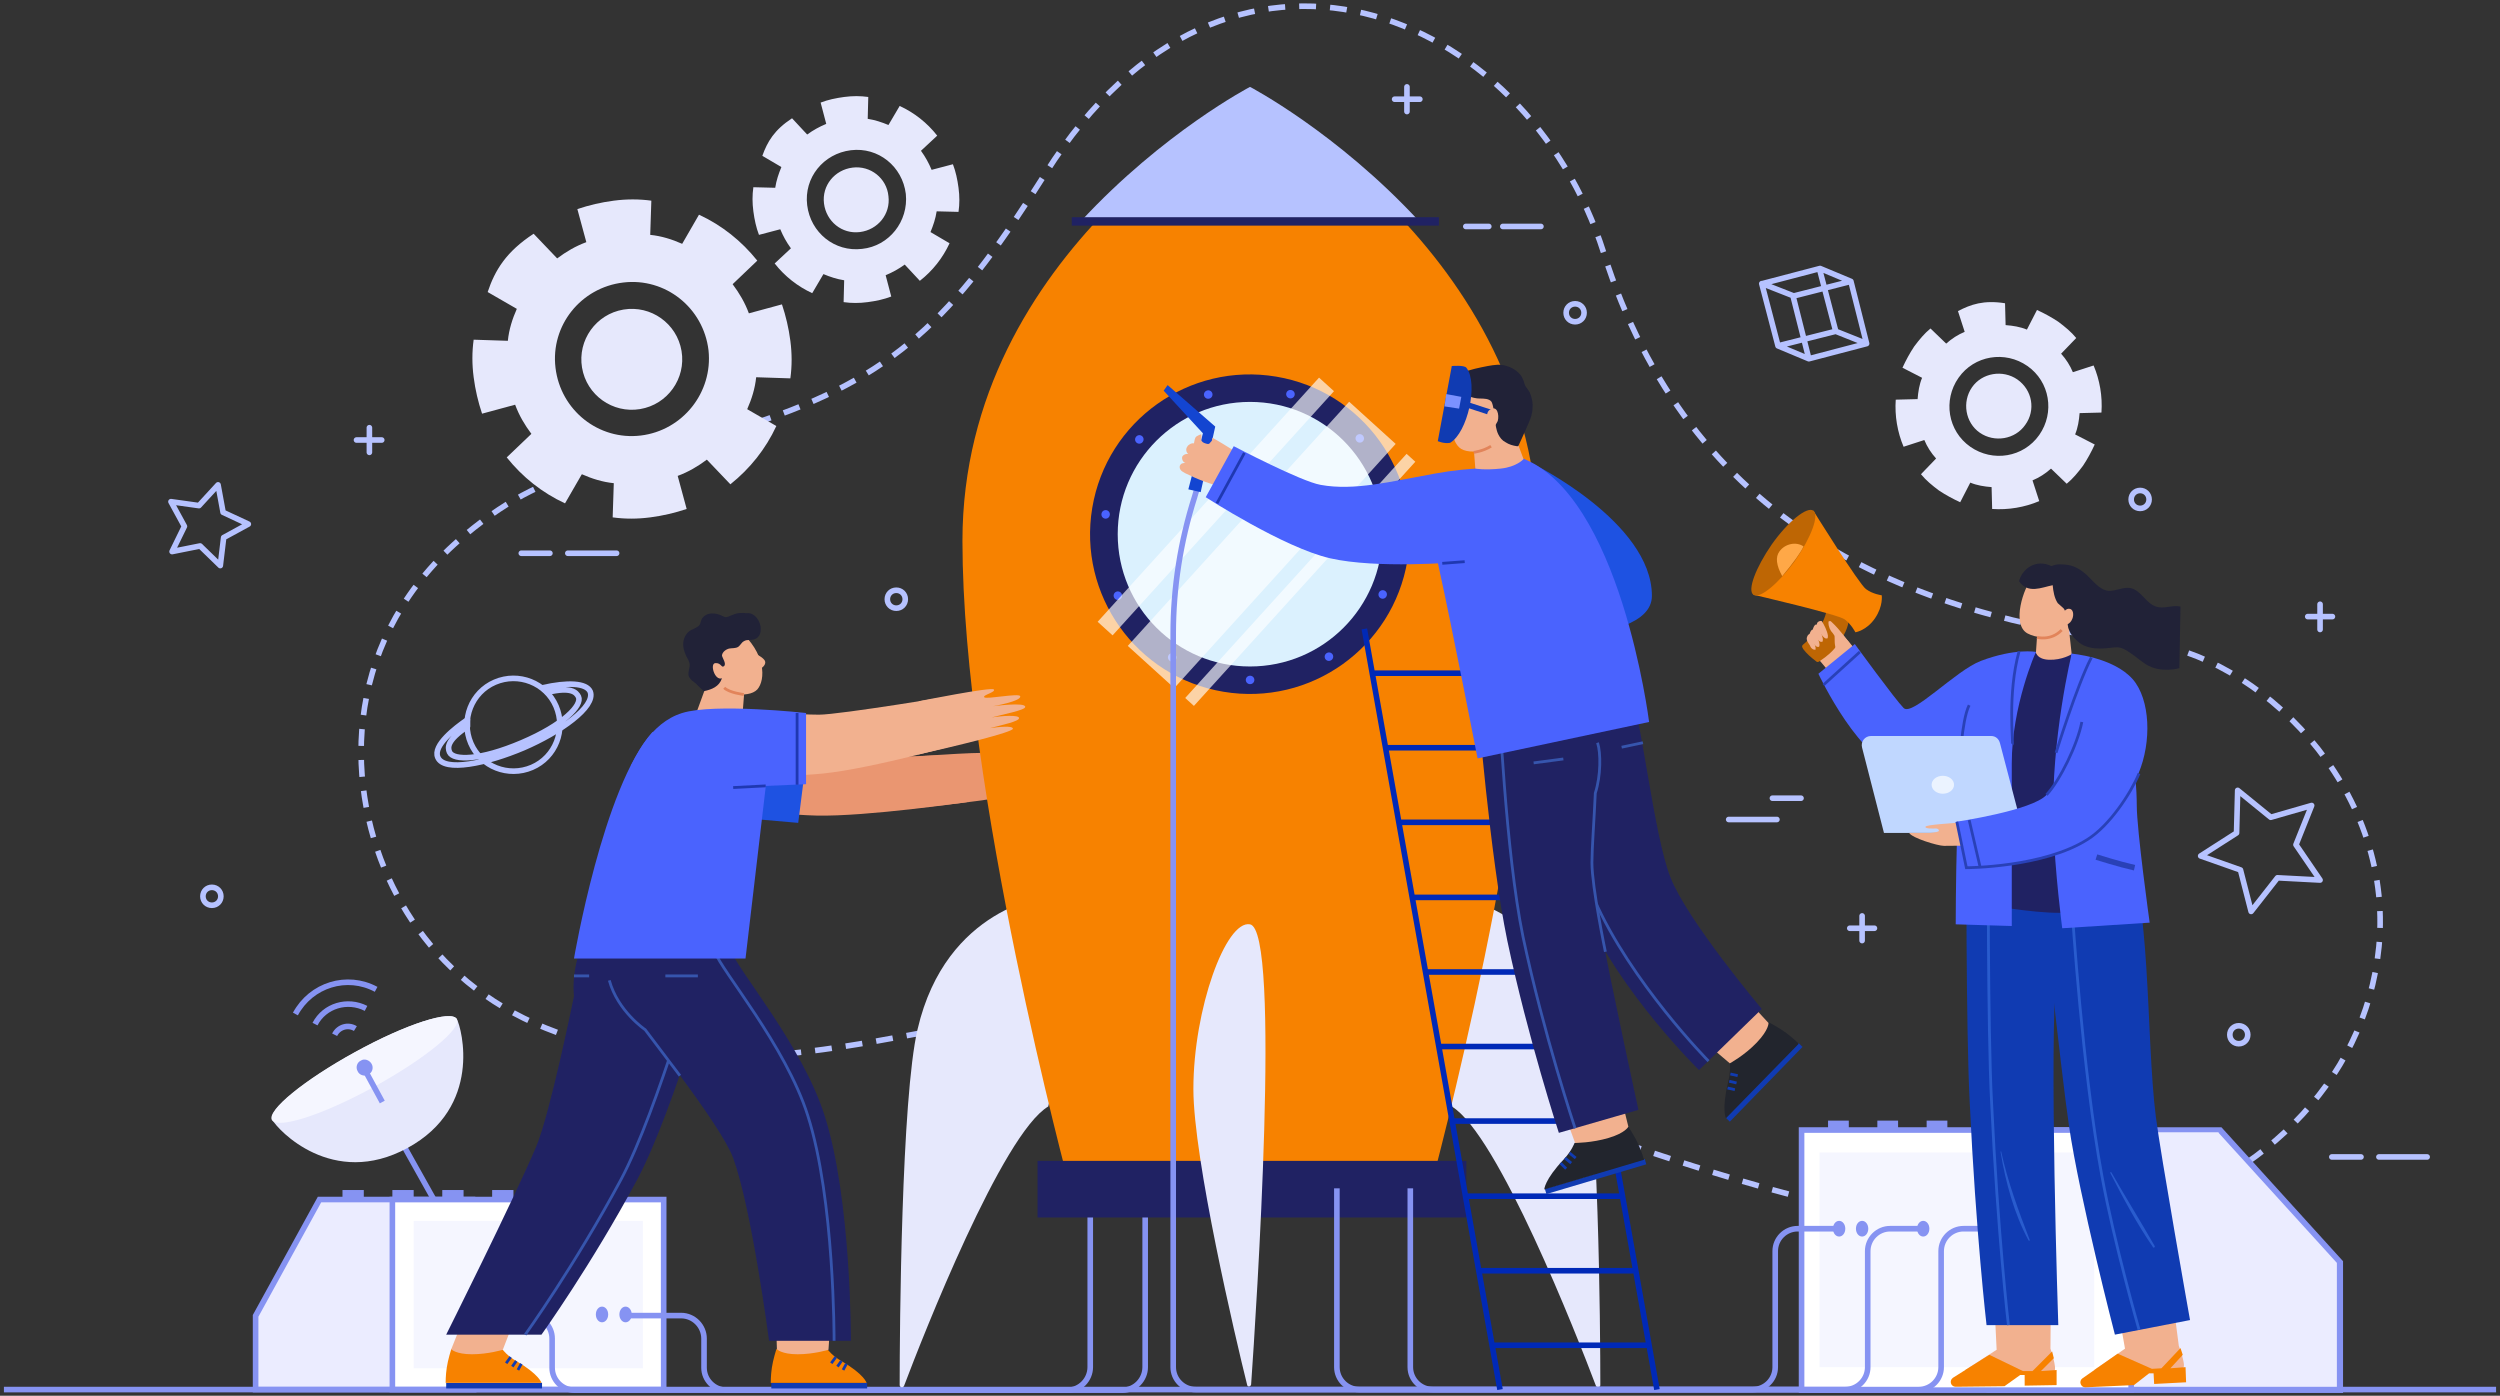 <?xml version="1.0" encoding="UTF-8"?>
<svg width="446px" height="249px" viewBox="0 0 446 249" version="1.1" xmlns="http://www.w3.org/2000/svg" xmlns:xlink="http://www.w3.org/1999/xlink">
    <rect x="0" y="0" width="446" height="249" fill="#333333" stroke="none"/>
    <!-- Generator: Sketch 61.2 (89653) - https://sketch.com -->
    <title>Integration</title>
    <desc>Created with Sketch.</desc>
    <g id="Page-1" stroke="none" stroke-width="1" fill="none" fill-rule="evenodd">
        <g id="About" transform="translate(-120, -2500)">
            <g id="Hoe-wij-werken" transform="translate(120, 1644)">
                <g id="Integration" transform="translate(0, 857)">
                    <g>
                        <path d="M382.3,113.6 C340,109 301.4,92.5 286.1,44.1 C272.3,0.5 219,-21.5 186.6,29.8 C171.3,54 161.1,65.4 136.7,73.8 C109.5,83.2 99.7,80.5 83,94.4 C61.4,112.4 61.3,138 69.3,155.6 C77.1,172.7 93.5,186.6 124,187.6 C160.5,188.7 188,172 226.7,181.6 C265.4,191.2 334.2,226.6 377,216.8 C402.3,211 422,192.4 424.4,167.9 C427.2,139.2 402.7,115.8 382.3,113.6 Z" id="Path" stroke="#B6C2FF" stroke-dasharray="3.007,2.506"></path>
                        <path d="M268.1,39.4 L274.9,39.4 M308.4,145.2 L317,145.2 M261.5,39.4 L265.6,39.4 M424.4,205.4 L433,205.4 M416,205.4 L421.2,205.4 M316.2,141.4 L321.3,141.4 M101.3,97.7 L110,97.7 M93,97.7 L98.1,97.7 M39.4,158.9 C39.4,159.8 38.7,160.5 37.8,160.5 C36.9,160.5 36.2,159.8 36.2,158.9 C36.2,158 36.9,157.3 37.8,157.3 C38.7,157.3 39.4,158 39.4,158.9 Z M161.5,105.9 C161.5,106.8 160.8,107.5 159.9,107.5 C159,107.5 158.3,106.8 158.3,105.9 C158.3,105 159,104.3 159.9,104.3 C160.8,104.3 161.5,105 161.5,105.9 Z M383.4,88.1 C383.4,89 382.7,89.7 381.8,89.7 C380.9,89.7 380.2,89 380.2,88.1 C380.2,87.2 380.9,86.5 381.8,86.5 C382.7,86.5 383.4,87.2 383.4,88.1 Z M401,183.6 C401,184.5 400.3,185.2 399.4,185.2 C398.5,185.2 397.8,184.5 397.8,183.6 C397.8,182.7 398.5,182 399.4,182 C400.3,182 401,182.7 401,183.6 Z M282.6,54.8 C282.6,55.7 281.9,56.4 281,56.4 C280.1,56.4 279.4,55.7 279.4,54.8 C279.4,53.9 280.1,53.2 281,53.2 C281.9,53.2 282.6,53.9 282.6,54.8 Z" id="Shape" stroke="#B6C2FF" stroke-linecap="round" stroke-linejoin="round"></path>
                        <g id="Group" stroke-linecap="round" stroke-linejoin="round" transform="translate(63, 75)" stroke="#B6C2FF">
                            <path d="M2.9,0.3 L2.9,4.7 M5.1,2.5 L0.6,2.5" id="Shape"></path>
                        </g>
                        <g id="Group" stroke-linecap="round" stroke-linejoin="round" transform="translate(411, 106)" stroke="#B6C2FF">
                            <path d="M2.9,0.8 L2.9,5.3 M5.1,3 L0.7,3" id="Shape"></path>
                        </g>
                        <g id="Group" stroke-linecap="round" stroke-linejoin="round" transform="translate(248, 14)" stroke="#B6C2FF">
                            <path d="M3,0.5 L3,4.9 M5.3,2.7 L0.8,2.7" id="Shape"></path>
                        </g>
                        <g id="Group" stroke-linecap="round" stroke-linejoin="round" transform="translate(330, 162)" stroke="#B6C2FF">
                            <path d="M2.2,0.4 L2.2,4.8 M4.4,2.6 L0,2.6" id="Shape"></path>
                        </g>
                        <g id="Group" stroke-linecap="round" stroke-linejoin="round" transform="translate(77, 120)" stroke="#B6C2FF">
                            <path d="M22.2,5 C24,9.2 22.1,14.1 17.9,15.9 C13.7,17.7 8.8,15.8 7,11.6 C5.2,7.4 7.1,2.5 11.3,0.7 C15.5,-1.1 20.4,0.8 22.2,5 L22.2,5 Z" id="Path"></path>
                            <path d="M16.4,12.4 C9.8,15.2 2.2,16.8 1.1,14.1 C0.2,12 4.2,8.9 6.4,7.4 L6.4,8.6 C2.8,11 2.8,12.3 3.2,13.2 C3.9,14.7 8.6,14.7 16.1,11.5 C23.6,8.3 26.9,4.8 26.2,3.3 C25.8,2.5 24.9,1.5 20.7,2.5 L19.8,1.7 C24.2,0.7 27.6,0.8 28.3,2.4 C29.3,5.1 22.9,9.6 16.4,12.4 L16.4,12.4 Z" id="Path"></path>
                        </g>
                        <g id="Group" stroke-linecap="round" stroke-linejoin="round" transform="translate(314, 46)" stroke="#B6C2FF">
                            <path d="M19,14.3 L8.7,17 L3.2,14.7 L13.5,12.1 L19,14.3 Z M16.2,3.2 L6,5.8 L0.4,3.6 L10.7,0.9 L16.2,3.2 Z M16.2,3.2 L19,14.3 M5.9,5.9 L8.7,17 M0.3,3.6 L3.2,14.7 M10.6,1 L13.5,12.1" id="Shape"></path>
                        </g>
                        <path d="M399,147.6 L399.2,140 L405.1,144.8 L412.4,142.7 L409.6,149.7 L413.9,156 L406.3,155.6 L401.6,161.6 L399.7,154.2 L392.6,151.7 L399,147.6 Z M35.5,89.2 L38.9,85.5 L39.8,90.4 L44.3,92.5 L39.9,94.9 L39.3,99.9 L35.7,96.4 L30.7,97.4 L32.9,92.9 L30.5,88.5 L35.5,89.2 Z" id="Shape" stroke="#B6C2FF" stroke-linecap="round" stroke-linejoin="round"></path>
                        <g id="Group" transform="translate(84, 34)" fill="#E6E8FC" fill-rule="nonzero">
                            <path d="M57,32.5 C57.3,30.3 57.3,28.1 57,25.8 C56.7,23.5 56.2,21.4 55.5,19.3 L49.6,20.9 C48.9,19 47.9,17.3 46.7,15.7 L51.1,11.5 C48.3,8 44.8,5.2 40.7,3.3 L37.7,8.5 C35.9,7.7 34,7.1 32,6.9 L32.2,0.8 C30,0.5 27.8,0.5 25.5,0.8 C23.2,1.1 21.1,1.6 19,2.3 L20.6,8.2 C18.7,8.9 17,9.9 15.4,11.1 L11.2,6.7 C6.3,9.9 4.3,13.2 3,17.1 L8.2,20.1 C7.4,21.9 6.8,23.8 6.6,25.8 L0.5,25.6 C0.2,27.8 0.2,30 0.5,32.3 C0.8,34.6 1.3,36.7 2,38.8 L7.9,37.2 C8.6,39.1 9.6,40.8 10.8,42.4 L6.4,46.6 C9.2,50.1 12.7,52.9 16.8,54.8 L19.8,49.6 C21.6,50.4 23.5,51 25.5,51.2 L25.3,57.3 C27.5,57.6 29.7,57.6 32,57.3 C34.3,57 36.4,56.5 38.5,55.8 L36.9,49.9 C38.8,49.2 40.5,48.2 42.1,47 L46.3,51.4 C49.8,48.6 52.6,45.1 54.5,41 L49.3,38 C50.1,36.2 50.7,34.3 50.9,32.3 L57,32.5 L57,32.5 Z M30.3,42.7 C22.8,43.6 16,38.2 15.1,30.6 C14.2,23.1 19.6,16.3 27.2,15.4 C34.7,14.5 41.5,19.9 42.4,27.5 C43.2,35 37.8,41.8 30.3,42.7 Z" id="Shape"></path>
                            <circle id="Oval" transform="translate(28.711, 29.104) rotate(-9.497) translate(-28.711, -29.104) " cx="28.711" cy="29.104" r="9"></circle>
                        </g>
                        <g id="Group" transform="translate(134, 16)" fill="#E6E8FC" fill-rule="nonzero">
                            <path d="M37,20.8 C37.2,19.4 37.2,18 37,16.5 C36.8,15 36.5,13.6 36,12.3 L32.2,13.3 C31.7,12.1 31.1,11 30.3,9.9 L33.2,7.2 C31.4,4.9 29.1,3.1 26.5,1.9 L24.5,5.3 C23.3,4.8 22.1,4.4 20.8,4.2 L20.9,0.3 C19.5,0.1 18.1,0.1 16.6,0.3 C15.1,0.5 13.7,0.8 12.4,1.3 L13.4,5.1 C12.2,5.6 11.1,6.2 10,7 L7.3,4.1 C4.1,6.2 2.9,8.3 2,10.8 L5.4,12.8 C4.9,14 4.5,15.2 4.3,16.5 L0.4,16.4 C0.2,17.8 0.2,19.2 0.4,20.7 C0.6,22.2 0.9,23.6 1.4,24.9 L5.2,23.9 C5.7,25.1 6.3,26.2 7.1,27.3 L4.2,30 C6,32.3 8.3,34.1 10.9,35.3 L12.9,31.9 C14.1,32.4 15.3,32.8 16.6,33 L16.5,36.9 C17.9,37.1 19.3,37.1 20.8,36.9 C22.3,36.7 23.7,36.4 25,35.9 L24,32.1 C25.2,31.6 26.3,31 27.4,30.2 L30.1,33.1 C32.4,31.3 34.2,29 35.4,26.4 L32,24.4 C32.5,23.2 32.9,22 33.1,20.7 L37,20.8 Z M19.8,27.4 C14.9,28 10.6,24.5 10,19.6 C9.4,14.7 12.9,10.4 17.8,9.8 C22.7,9.2 27,12.7 27.6,17.6 C28.1,22.5 24.6,26.9 19.8,27.4 L19.8,27.4 Z" id="Shape"></path>
                            <path d="M24.5,18 C24.9,21.2 22.6,24 19.4,24.4 C16.2,24.8 13.4,22.5 13,19.3 C12.6,16.1 14.9,13.3 18.1,12.9 C21.3,12.5 24.2,14.8 24.5,18 Z" id="Path"></path>
                        </g>
                        <g id="Group" transform="translate(338, 52)" fill="#E6E8FC" fill-rule="nonzero">
                            <path d="M30.7,33.3 C31.8,32.4 32.7,31.3 33.6,30.1 C34.4,28.9 35.1,27.6 35.7,26.3 L32.2,24.5 C32.7,23.3 32.9,22 33,20.7 L36.9,20.6 C37.1,17.7 36.6,14.8 35.5,12.2 L31.8,13.4 C31.3,12.2 30.6,11.1 29.7,10.1 L32.4,7.3 C31.5,6.2 30.4,5.3 29.2,4.4 C28,3.6 26.7,2.9 25.4,2.3 L23.6,5.8 C22.4,5.3 21.1,5.1 19.8,5 L19.7,1.1 C15.9,0.5 13.6,1.3 11.3,2.5 L12.5,6.2 C11.3,6.7 10.2,7.4 9.2,8.3 L6.4,5.6 C5.3,6.5 4.4,7.6 3.5,8.8 C2.7,10 2,11.3 1.4,12.6 L4.9,14.4 C4.4,15.6 4.2,16.9 4.1,18.2 L0.2,18.3 C-5.78703752e-14,21.2 0.5,24.1 1.6,26.7 L5.3,25.5 C5.8,26.7 6.5,27.8 7.4,28.8 L4.7,31.6 C5.6,32.7 6.7,33.6 7.9,34.5 C9.1,35.3 10.4,36 11.7,36.6 L13.5,33.1 C14.7,33.6 16,33.8 17.3,33.9 L17.4,37.8 C20.3,38 23.2,37.5 25.8,36.4 L24.6,32.7 C25.8,32.2 26.9,31.5 27.9,30.6 L30.7,33.3 L30.7,33.3 Z M13.5,26.7 C9.5,23.9 8.6,18.4 11.4,14.4 C14.2,10.4 19.7,9.5 23.7,12.3 C27.7,15.1 28.6,20.6 25.8,24.6 C23,28.6 17.5,29.5 13.5,26.7 Z" id="Shape"></path>
                            <path d="M23.3,22.8 C21.5,25.4 17.8,26 15.2,24.2 C12.6,22.4 12,18.7 13.8,16.1 C15.6,13.5 19.3,12.9 21.9,14.7 C24.6,16.6 25.2,20.2 23.3,22.8 Z" id="Path"></path>
                        </g>
                        <g id="Group" transform="translate(45, 174)">
                            <g transform="translate(0, 37)" fill-rule="nonzero">
                                <path d="M16.1,0.3 L19.9,0.3 L19.9,1.7 L16.1,1.7 L16.1,0.3 Z M25,0.3 L28.8,0.3 L28.8,1.7 L25,1.7 L25,0.3 Z M33.9,0.3 L37.7,0.3 L37.7,1.7 L33.9,1.7 L33.9,0.3 Z M42.8,0.3 L46.6,0.3 L46.6,1.7 L42.8,1.7 L42.8,0.3 Z M51.7,0.3 L55.5,0.3 L55.5,1.7 L51.7,1.7 L51.7,0.3 Z" id="Shape" fill="#8693F2"></path>
                                <polygon id="Path" fill="#EBECFF" points="0.6 35.9 0.6 22.8 12 2 39.3 2 39.5 35.9"></polygon>
                                <path d="M38.8,2.5 L39,35.4 L1.1,35.4 L1.1,22.9 L12.3,2.5 L38.8,2.5 M39.8,1.5 L11.7,1.5 L0.1,22.6 L0.1,36.4 L40,36.4 L39.8,1.5 Z" id="Shape" fill="#8693F2"></path>
                                <polygon id="Path" fill="#FFFFFF" points="25 2 73.4 2 73.4 35.9 25 35.9"></polygon>
                                <path d="M72.9,2.5 L72.9,35.4 L25.5,35.4 L25.5,2.5 L72.9,2.5 M73.9,1.5 L24.5,1.5 L24.5,36.4 L73.9,36.4 L73.9,1.5 Z" id="Shape" fill="#8693F2"></path>
                                <polygon id="Path" fill="#F5F6FF" points="28.8 5.8 69.7 5.8 69.7 32.1 28.8 32.1"></polygon>
                            </g>
                            <path d="M159.3,36.6 L159.3,68.9 C159.3,71.1 157.5,73 155.3,73 L57.5,73 C55.3,73 53.5,71.2 53.5,69 L53.5,63.8 C53.5,61.6 51.7,59.7 49.4,59.7 L43.7,59.7" id="Path" stroke="#8693F2"></path>
                            <path d="M149.5,36.6 L149.5,68.9 C149.5,71.1 147.7,73 145.5,73 L84.6,73 C82.4,73 80.6,71.2 80.6,69 L80.6,63.8 C80.6,61.6 78.8,59.7 76.5,59.7 L66.7,59.7" id="Path" stroke="#8693F2"></path>
                            <path d="M65.5,59.5 C65.5,60.3 66,60.9 66.6,60.9 C67.2,60.9 67.7,60.3 67.7,59.5 C67.7,58.7 67.2,58.1 66.6,58.1 C66,58.1 65.5,58.7 65.5,59.5 Z M42.3,59.5 C42.3,60.3 42.8,60.9 43.4,60.9 C44,60.9 44.5,60.3 44.5,59.5 C44.5,58.7 44,58.1 43.4,58.1 C42.8,58.1 42.3,58.7 42.3,59.5 Z M37.2,59.5 C37.2,60.3 37.7,60.9 38.3,60.9 C38.9,60.9 39.4,60.3 39.4,59.5 C39.4,58.7 38.9,58.1 38.3,58.1 C37.8,58.1 37.2,58.7 37.2,59.5 Z M61.3,59.5 C61.3,60.3 61.8,60.9 62.4,60.9 C63,60.9 63.5,60.3 63.5,59.5 C63.5,58.7 63,58.1 62.4,58.1 C61.8,58.1 61.3,58.7 61.3,59.5 Z" id="Shape" fill="#8693F2" fill-rule="nonzero"></path>
                            <line x1="26.8" y1="29" x2="32.4" y2="39" id="Path" stroke="#8693F2"></line>
                            <path d="M36.5,6.8 C37.4,8.5 41.1,22.5 27.7,29.8 C14.3,37.1 4.5,26.5 3.6,24.8 C2.7,23.1 9.3,17.7 18.4,12.7 C27.4,7.7 35.5,5.1 36.5,6.8 Z" id="Path" fill="#E6E8FC" fill-rule="nonzero"></path>
                            <path d="M36.5,6.8 C37.4,8.5 30.8,13.9 21.7,18.9 C12.6,23.9 4.5,26.5 3.5,24.8 C2.6,23.1 9.2,17.7 18.3,12.7 C27.4,7.7 35.5,5.1 36.5,6.8 Z" id="Path" fill="#F5F6FF" fill-rule="nonzero"></path>
                            <line x1="23.2" y1="21.6" x2="19.4" y2="14.6" id="Path" stroke="#8693F2"></line>
                            <path d="M21.3,14.8 C21.7,15.5 21.4,16.4 20.7,16.7 C20,17.1 19.1,16.8 18.8,16.1 C18.4,15.4 18.7,14.5 19.4,14.2 C20,13.8 20.9,14.1 21.3,14.8 L21.3,14.8 Z" id="Path" fill="#8693F2" fill-rule="nonzero"></path>
                            <g transform="translate(7, 0)" id="Shape" stroke="#8693F2">
                                <path d="M7.7,9.6 C8.4,8.2 10.1,7.7 11.4,8.5 M4.2,7.7 C5.9,4.4 10,3.2 13.3,4.9 M0.7,5.9 C3.5,0.7 9.9,-1.3 15.1,1.5"></path>
                            </g>
                        </g>
                        <polygon id="Path" fill="#8693F2" fill-rule="nonzero" points="0.7 246.4 445.3 246.4 445.3 247.4 0.7 247.4"></polygon>
                        <g id="Group" transform="translate(111, 130)" fill-rule="nonzero">
                            <path d="M21.4,1.5 C22,1.6 31.6,3.5 35.3,4 C38.9,4.5 60.9,3.6 60.9,3.6 L61.5,12.1 C61.5,12.1 43.6,14.7 34.7,14.5 C26.5,14.3 12.2,12.2 12.2,12.2" id="Path" fill="#EA9671"></path>
                            <path d="M0.9,8.5 C1.8,7.3 5.1,1.5 11.1,0.4 C17.1,-0.7 33,3.2 33,3.2 L31.4,15.8 L17.6,14.6" id="Path" fill="#1E52E2"></path>
                            <path d="M53.2,3.9 C53.2,3.9 66.4,2.9 66.7,3.5 C67,4.1 64.5,4.2 64.8,4.6 C65.2,5 71,4.6 71.2,5.2 C71.4,6.1 66.1,6.4 66.1,6.4 C66.1,6.4 71.9,6.4 71.9,7.2 C71.9,7.8 67.4,8 65.7,8.3 C67.6,8.2 70.6,8.4 70.6,9 C70.6,9.6 67.5,9.8 65.2,10.1 C66.7,10.1 69.3,10.1 69.3,10.7 C69.3,11.3 58.8,12.5 51.9,13.2" id="Path" fill="#EA9671"></path>
                        </g>
                        <g id="Group" transform="translate(160, 14)">
                            <g transform="translate(0, 144)" fill="#E6E8FC" fill-rule="nonzero" id="Shape">
                                <path d="M3.7,24.6 C0.8,36.9 0.5,78.1 0.5,88.1 C0.5,88.5 1.1,88.7 1.3,88.2 C4.7,79.2 18.8,43.3 27,38.4 C31.2,21.6 26.8,7 27,0.8 C27,0.9 8.8,2.7 3.7,24.6 Z M122.3,24.6 C125.2,36.9 125.5,78.1 125.5,88.1 C125.5,88.5 124.9,88.7 124.7,88.2 C121.3,79.2 107.2,43.3 99,38.4 C94.8,21.6 99.2,7 99,0.8 C99,0.9 117.2,2.7 122.3,24.6 Z"></path>
                            </g>
                            <path d="M63,2.7 C63,2.7 11.7,29.5 11.7,81.5 C11.7,125.9 30.8,196.6 30.8,196.6 L95.3,196.6 C95.3,196.6 114.4,126 114.4,81.5 C114.3,29.5 63,2.7 63,2.7 L63,2.7 Z" id="Path" fill="#F78200" fill-rule="nonzero"></path>
                            <g transform="translate(30, 47)">
                                <circle id="Oval" fill="#202263" fill-rule="nonzero" transform="translate(32.97, 33.3) rotate(-80.497) translate(-32.97, -33.3) " cx="32.97" cy="33.3" r="28.501"></circle>
                                <path d="M33,59.3 C47.36,59.3 59,47.66 59,33.3 C59,18.94 47.36,7.3 33,7.3 C18.64,7.3 7,18.94 7,33.3 C7,47.66 18.64,59.3 33,59.3 Z" id="Path" stroke="#4A63FE" stroke-width="1.5" stroke-linecap="round" stroke-dasharray="0.03,14.841"></path>
                                <circle id="Oval" fill="#DBF1FE" fill-rule="nonzero" cx="33" cy="33.3" r="23.6"></circle>
                                <g opacity="0.65" transform="translate(5, 5)" fill="#FFFFFF" fill-rule="nonzero" id="Shape">
                                    <path d="M45.69,4.67 L53.988,12.194 L14.492,55.753 L6.195,48.23 L45.69,4.67 Z M55.935,13.963 L57.491,15.373 L17.995,58.933 L16.439,57.522 L55.935,13.963 Z M40.315,0.369 L42.982,2.787 L3.486,46.347 L0.819,43.928 L40.315,0.369 Z"></path>
                                </g>
                            </g>
                            <path d="M32.8,24.5 L93.2,24.5 C78.5,8.6 63,0.5 63,0.5 C63,0.5 47.5,8.6 32.8,24.5 L32.8,24.5 Z" id="Path" fill="#B6C2FF" fill-rule="nonzero"></path>
                            <polygon id="Path" fill="#202263" fill-rule="nonzero" points="25.1 192.1 101.6 192.1 101.6 202.2 25.1 202.2"></polygon>
                            <line x1="31.2" y1="24.5" x2="96.7" y2="24.5" id="Path" stroke="#202263" stroke-width="1.5"></line>
                            <path d="M63,149.9 C58.7,149.1 52.9,165 52.9,179.3 C52.9,191.7 60.4,223.7 62.5,232.1 C62.6,232.5 63.1,232.4 63.2,232 C64.1,219.2 68.6,150.9 63,149.9 L63,149.9 Z" id="Path" fill="#E6E8FC" fill-rule="nonzero"></path>
                        </g>
                        <g id="Group" transform="translate(79, 108)">
                            <polygon id="Path" fill="#103BB2" fill-rule="nonzero" points="0.6 137.7 17.7 137.7 17.7 138.7 0.6 138.7"></polygon>
                            <path d="M3,131.4 L1.5,131.7 C1.5,131.7 0.9,133.6 0.7,135 C0.5,136.3 0.5,137.7 0.5,137.7 L17.6,137.7 C17.6,137.7 17.2,136.2 13.1,133.8 C11.5,132.9 10.7,131.8 10.7,131.8 L3,131.4 L3,131.4 Z" id="Path" fill="#F78200" fill-rule="nonzero"></path>
                            <path d="M12.1,133.1 L11.3,134.2 M13.1,133.8 L12.4,134.8 M14,134.3 L13.4,135.4" id="Shape" stroke="#103BB2" stroke-width="0.5"></path>
                            <path d="M4.1,125.2 L1.5,131.7 C1.5,131.7 2.3,132.6 5.2,132.6 C8.1,132.6 10.7,131.8 10.7,131.8 L14.1,123" id="Path" fill="#F2B18F" fill-rule="nonzero"></path>
                            <path d="M49.7,59.8 C49.3,60.2 41.3,89 34.7,101.4 C26.5,116.7 17.6,129.1 17.6,129.1 L0.6,129.1 C0.6,129.1 12.5,105.3 16.6,95.7 C19.1,89.9 23.4,68.7 23.4,68.7 C23.4,68.7 22.3,60.9 28.2,54.1" id="Path" fill="#202263" fill-rule="nonzero"></path>
                            <path d="M46.8,59.8 C46.4,60.2 38.4,89 31.8,101.4 C23.6,116.7 14.7,129.1 14.7,129.1" id="Path" stroke="#3655AD" stroke-width="0.5"></path>
                            <polygon id="Path" fill="#103BB2" fill-rule="nonzero" points="58.6 137.7 75.7 137.7 75.7 138.7 58.6 138.7"></polygon>
                            <path d="M61,131.4 L59.5,131.7 C59.5,131.7 58.9,133.6 58.7,135 C58.5,136.3 58.5,137.7 58.5,137.7 L75.6,137.7 C75.6,137.7 75.2,136.2 71.1,133.8 C69.5,132.9 68.7,131.8 68.7,131.8 L61,131.4 Z" id="Path" fill="#F78200" fill-rule="nonzero"></path>
                            <path d="M70.1,133.1 L69.3,134.2 M71.1,133.8 L70.4,134.8 M72,134.3 L71.4,135.4" id="Shape" stroke="#103BB2" stroke-width="0.5"></path>
                            <path d="M59.4,125.2 L59.6,131.7 C59.6,131.7 60.4,132.6 63.3,132.6 C66.2,132.6 68.8,131.8 68.8,131.8 L69.4,123" id="Path" fill="#F2B18F" fill-rule="nonzero"></path>
                            <path d="M28.2,56.4 C28.2,56.4 27.5,64.2 31.6,69.1 C35.7,74.1 49.7,91.8 51.8,97.6 C55.1,106.6 58.2,130.2 58.2,130.2 L72.8,130.2 C72.8,130.2 72.9,104.9 68.1,90 C64.2,77.6 52.5,63.9 51.6,60.9 C50.7,57.8 49.4,53.3 49.4,53.3" id="Path" fill="#202263" fill-rule="nonzero"></path>
                            <path d="M69.8,130.2 C69.8,130.2 69.9,104.9 65.1,90 C61.2,77.6 49.5,63.9 48.6,60.9 M42.3,82.9 L36.1,74.7 C36.1,74.7 31.2,71.4 29.7,65.9 M39.7,65.1 L45.5,65.1 M23.4,65.1 L26.1,65.1" id="Shape" stroke="#3655AD" stroke-width="0.5"></path>
                            <g transform="translate(42, 0)" id="Path">
                                <path d="M11.8,14.2 L11.3,20.5 C11.3,20.5 9.6,20.7 6.9,20.6 C4.2,20.5 3,18.8 3,18.8 L5.7,11.4" fill="#F2B18F" fill-rule="nonzero"></path>
                                <path d="M10.7,3.3 C15.7,7.5 15.6,12.3 14.1,14 C12.5,15.7 7.6,14.9 4.3,12.5 C1,10.1 3.4,6.1 5.1,4.2 C6.8,2.2 10.7,3.3 10.7,3.3 Z" fill="#F2B18F" fill-rule="nonzero"></path>
                                <path d="M11.7,14.9 C11.7,14.9 9.1,14.6 8.2,13.7" stroke="#E2845A" stroke-width="0.5" stroke-linejoin="round"></path>
                                <path d="M13.9,1.1 C14.5,1.8 14.8,2.7 14.7,3.5 C14.7,4.1 14.3,4.8 13.7,5 C13.1,5.3 12.3,5 11.7,5.4 C11.3,5.6 11.1,6.1 10.7,6.4 C10.2,6.7 9.6,6.6 9.1,6.7 C8.6,6.8 7.8,7.3 7.8,8 C7.9,8.4 8.6,9.4 8.2,9.8 C7.7,10.3 7.7,9.2 6.6,9.3 C5.6,9.4 6.5,12.5 7.8,12 C7.3,13.5 6,14 4.6,14.3 C4.5,14.3 3.8,13.6 3.7,13.5 C3.4,13.2 3,12.8 2.7,12.6 C2.4,12.4 2.1,12.1 1.9,11.7 C1.6,10.9 2.2,10.1 2,9.3 C1.9,8.9 1.7,8.5 1.5,8.2 C1.1,7.4 0.8,6.5 0.9,5.6 C1,4.7 1.5,3.8 2.3,3.4 C2.7,3.2 3.2,3 3.6,2.7 C4,2.4 4,1.8 4.2,1.4 C5.1,0.1 6.7,0.3 7.9,0.9 C8.1,1 8.3,1.1 8.5,1.1 C8.9,1.1 9.3,0.8 9.7,0.7 C10.5,0.3 11.4,0.3 12.2,0.4 C13,0.3 13.5,0.7 13.9,1.1 L13.9,1.1 Z" fill="#212237" fill-rule="nonzero"></path>
                                <path d="M13.7,7.6 C13.7,7.6 15.3,8.3 15.5,9 C15.7,9.7 14.7,10.3 14.7,10.3" fill="#F2B18F" fill-rule="nonzero"></path>
                            </g>
                            <path d="M53,17.8 C53.6,17.8 63.4,18.5 67.1,18.5 C70.8,18.5 92.4,14.9 92.4,14.9 L94.1,23.2 C94.1,23.2 76.7,28.1 67.8,29 C59.6,29.8 45.2,29.6 45.2,29.6" id="Path" fill="#F2B18F" fill-rule="nonzero"></path>
                            <path d="M33.6,27.5 C34.4,26.2 36.9,20 42.7,18.2 C48.5,16.4 64.8,18.2 64.8,18.2 L64.8,30.9 L50.9,31.5" id="Path" fill="#4A63FE" fill-rule="nonzero"></path>
                            <path d="M58,28 L54,62 L23.4,62 C23.4,62 28.6,31.4 37.4,21.6" id="Path" fill="#4A63FE" fill-rule="nonzero"></path>
                            <path d="M84.9,16.1 C84.9,16.1 97.9,13.5 98.3,14 C98.7,14.5 96.2,15 96.6,15.4 C97,15.8 102.8,14.6 103,15.2 C103.3,16.1 98.1,17 98.1,17 C98.1,17 103.9,16.2 103.9,17.1 C104,17.7 99.6,18.5 97.9,19 C99.7,18.7 102.8,18.5 102.8,19.1 C102.8,19.7 99.9,20.3 97.6,20.9 C99,20.7 101.7,20.4 101.7,21 C101.8,21.6 91.6,24.1 84.8,25.6" id="Path" fill="#F2B18F" fill-rule="nonzero"></path>
                            <path d="M57.6,31.2 L51.8,31.5 M63.2,18.2 L63.2,31" id="Shape" stroke="#1F38B2" stroke-width="0.5"></path>
                        </g>
                        <g id="Group" transform="translate(207, 64)">
                            <g transform="translate(113, 134)" fill-rule="nonzero">
                                <g transform="translate(6, 0)" fill="#8693F2" id="Shape">
                                    <path d="M39.002,2.319 L35.302,2.319 L35.302,0.919 L39.002,0.919 L39.002,2.319 Z M30.207,2.319 L26.507,2.319 L26.507,0.919 L30.207,0.919 L30.207,2.319 Z M21.412,2.319 L17.712,2.319 L17.712,0.919 L21.412,0.919 L21.412,2.319 Z M12.618,2.319 L8.918,2.319 L8.918,0.919 L12.618,0.919 L12.618,2.319 Z M3.824,2.319 L0.124,2.319 L0.124,0.919 L3.824,0.919 L3.824,2.319 Z"></path>
                                </g>
                                <polygon id="Path" fill="#EBECFF" points="35.1 2.6 76.1 2.6 97.5 26.1 97.5 48.9 34.9 48.9"></polygon>
                                <path d="M75.8,3.1 L96.9,26.3 L96.9,48.4 L35.3,48.4 L35.5,3 L75.8,3 M76.3,2.1 L34.6,2.1 L34.4,49.5 L98,49.5 L98,26 L76.3,2.1 L76.3,2.1 Z" id="Shape" fill="#8693F2"></path>
                                <polygon id="Path" fill="#FFFFFF" points="1.3 2.6 60.1 2.6 60.1 49 1.3 49"></polygon>
                                <path d="M59.7,3.1 L59.7,48.5 L1.9,48.5 L1.9,3.1 L59.7,3.1 M60.7,2.1 L0.9,2.1 L0.9,49.5 L60.7,49.5 L60.7,2.1 Z" id="Shape" fill="#8693F2"></path>
                                <polygon id="Path" fill="#F5F6FF" points="4.6 6.6 53.6 6.6 53.6 44.9 4.6 44.9"></polygon>
                            </g>
                            <path d="M6.6,22 L6.1,23.7 C3.6,31.6 2.3,39.8 2.3,48.1 L2.3,178.9 C2.3,181.1 4.1,182.9 6.3,182.9 L105.7,182.9 C107.9,182.9 109.7,181.1 109.7,178.9 L109.7,158.2 C109.7,156 111.5,154.2 113.7,154.2 L121.3,154.2" id="Path" stroke="#8693F2"></path>
                            <path d="M31.5,147 L31.5,178.9 C31.5,181.1 33.3,182.9 35.5,182.9 L122.2,182.9 C124.4,182.9 126.2,181.1 126.2,178.9 L126.2,158.2 C126.2,156 128,154.2 130.2,154.2 L135.9,154.2" id="Path" stroke="#8693F2"></path>
                            <path d="M44.6,147 L44.6,178.9 C44.6,181.1 46.4,182.9 48.6,182.9 L135.3,182.9 C137.5,182.9 139.3,181.1 139.3,178.9 L139.3,158.2 C139.3,156 141.1,154.2 143.3,154.2 L149,154.2" id="Path" stroke="#8693F2"></path>
                            <g transform="translate(36, 47)" id="Shape" stroke="#0029B7">
                                <path d="M0.4,0.2 L24.6,135.9 M28.4,0.2 L52.6,135.9 M1.8,8.1 L29.8,8.1 M4.2,21.4 L32.2,21.4 M6.6,34.7 L34.6,34.7 M8.9,48.1 L37,48.1 M11.3,61.4 L39.3,61.4 M13.7,74.7 L41.7,74.7 M16.1,88 L44.1,88 M18.5,101.4 L46.5,101.4 M20.8,114.7 L48.9,114.7 M23.2,128 L51.2,128"></path>
                            </g>
                            <polygon id="Path" fill="#103BB2" fill-rule="nonzero" points="114.568 121.771 101.598 135.103 100.882 134.406 113.852 121.074"></polygon>
                            <path d="M107.2,118.3 L108.6,117.4 C108.6,117.4 110.5,118.4 111.7,119.3 C112.9,120.2 113.9,121.2 113.9,121.2 L100.9,134.5 C100.9,134.5 100.1,133 101.3,128 C101.8,126 101.6,124.6 101.6,124.6 L107.2,118.3 Z" id="Path" fill="#22252D" fill-rule="nonzero"></path>
                            <path d="M103.7,112.3 L108.5,117.5 C108.5,117.5 108.6,118.7 106.4,121 C104.2,123.3 101.6,124.7 101.6,124.7 L94.3,118.5" id="Path" fill="#F2B18F" fill-rule="nonzero"></path>
                            <path d="M101.2,129.1 L102.5,129.4 M101.5,127.9 L102.8,128.2 M101.7,126.6 L103,126.9" id="Shape" stroke="#103BB2" stroke-width="0.5"></path>
                            <path d="M68,60.3 C68,60.3 72.3,89.8 75.5,97.3 C82,112.1 96.1,125.9 96.1,125.9 L107.3,115 C107.3,115 94,99.2 91,91.5 C88,83.8 85.9,63.3 83.3,55.3" id="Path" fill="#202263" fill-rule="nonzero"></path>
                            <path d="M69.4,58.9 C69.4,58.9 74.1,88 77.4,95.4 C83.9,110.2 97.8,124.3 97.8,124.3" id="Path" stroke="#3655AD" stroke-width="0.5"></path>
                            <polygon id="Path" fill="#103BB2" fill-rule="nonzero" points="86.703 142.712 68.877 148.019 68.591 147.06 86.417 141.754"></polygon>
                            <path d="M81.9,136.1 L83.5,136 C83.5,136 84.7,137.8 85.3,139.2 C85.9,140.5 86.3,141.9 86.3,141.9 L68.5,147.2 C68.5,147.2 68.5,145.5 72,141.8 C73.4,140.3 73.9,138.9 73.9,138.9 L81.9,136.1 L81.9,136.1 Z" id="Path" fill="#22252D" fill-rule="nonzero"></path>
                            <path d="M81.8,129.1 L83.5,136 C83.5,136 83,137.1 80,138 C77,138.9 74,138.9 74,138.9 L70.7,129.9" id="Path" fill="#F2B18F" fill-rule="nonzero"></path>
                            <path d="M71.4,142.5 L72.4,143.5 M72.2,141.6 L73.3,142.5 M73,140.7 L74.1,141.6" id="Shape" stroke="#103BB2" stroke-width="0.5"></path>
                            <path d="M56.6,60.3 C56.6,60.3 58.8,87.8 61.9,102.8 C65.6,120.3 71.1,137.1 71.1,137.1 L85.3,133 C85.3,133 80.1,109.2 78.8,101.7 C76.1,86 75,55.5 75,55.5" id="Path" fill="#202263" fill-rule="nonzero"></path>
                            <path d="M79.4,104.8 C79.4,104.8 77,93.3 77,88.9 C77,86.3 77.4,81.2 77.6,76.5 C78.6,73.4 78.6,69.3 78,67.5 M60.4,59.6 C60.4,59.6 61.6,87.1 64.7,102.1 C68.4,119.6 74,136.3 74,136.3 M66.6,71.1 L71.9,70.4 M82.3,68.3 L86.1,67.5" id="Shape" stroke="#3655AD" stroke-width="0.5"></path>
                            <g transform="translate(0, 3)">
                                <path d="M66.2,14.6 C66.2,14.6 87.7,25.1 87.7,38.3 C87.7,48.1 56.6,45.6 56.6,45.6 L55.4,35.6 C55.4,35.6 71.7,35.4 72.5,32.5 C73.3,29.6 60.1,22 60.1,22" id="Path" fill="#1E52E2" fill-rule="nonzero"></path>
                                <path d="M56.1,15.6 C56.1,15.6 47.4,23 49.7,33.3 C52,43.7 56.6,67.3 56.6,67.3 L87.2,60.8 C87.2,60.8 82.1,20 64.2,13.6" id="Path" fill="#4A63FE" fill-rule="nonzero"></path>
                                <polygon id="Path" fill="#1345D1" fill-rule="nonzero" points="7.2 19.8 9.8 8.1 1.3 0.7 0.6 1.7 7.6 9.3 5 19.3"></polygon>
                                <path d="M12.6,19 C12.2,19.1 11.7,19 11.3,18.9 C8.9,18.4 6.6,17.5 4.4,16.4 C4.1,16.2 3.8,16.1 3.6,15.8 C3.4,15.5 3.4,15.1 3.6,14.9 C3.8,14.6 4.2,14.6 4.5,14.6 C4.1,14.5 3.8,14 3.9,13.5 C4.1,13.1 4.6,12.9 5,13 C4.6,12.7 4.5,12.1 4.8,11.7 C5,11.3 5.6,11 6,11.1 C6.1,10.7 6.1,10.2 6.4,9.9 C6.5,9.8 7.3,9.4 7.3,9.5 C7.3,9.7 7.4,10 7.3,10.2 L7.3,10.5 C7.3,10.6 7.4,10.6 7.4,10.7 C7.6,11 8,11.1 8.4,11.2 L8.6,11.2 C8.7,11.2 8.7,11.1 8.8,11.1 C8.9,10.9 9.1,10.8 9.2,10.6 C9.2,10.5 9.3,10.1 9.3,10.1 C10.6,10.8 12,11.7 13.3,12.5" id="Path" fill="#F2B18F" fill-rule="nonzero"></path>
                                <path d="M60.2,15.6 C60.2,15.6 56,15.2 48.9,16.5 C41.1,17.9 34.6,19.6 28.6,18.5 C25.1,17.9 13.1,11.6 13.1,11.6 L8.1,20.7 C8.1,20.7 22,29.7 30.3,31.6 C38.6,33.5 52.9,32.3 52.9,32.3" id="Path" fill="#4A63FE" fill-rule="nonzero"></path>
                                <path d="M54.3,32.2 L50.3,32.5 M15,12.8 L10.1,21.8" id="Shape" stroke="#1F38B2" stroke-width="0.5"></path>
                            </g>
                            <g transform="translate(49, 0)" id="Path">
                                <path d="M6.9,14.8 L7.2,18.6 C7.2,18.6 8.8,18.9 11.7,18.6 C14.6,18.3 15.8,16.9 15.8,16.9 L13.7,11.3" fill="#F2B18F" fill-rule="nonzero"></path>
                                <path d="M7.1,2.9 C2.1,7.9 2.5,13.1 4.3,14.8 C6.1,16.5 11.4,15.2 14.8,12.3 C18.2,9.4 15.2,5.3 13.2,3.4 C11.3,1.4 7.1,2.9 7.1,2.9 L7.1,2.9 Z" fill="#F2B18F" fill-rule="nonzero"></path>
                                <path d="M6.9,15.7 C6.9,15.7 8.6,15.5 10,14.6" stroke="#E2845A" stroke-width="0.5" stroke-linejoin="round"></path>
                                <path d="M4.1,1.6 C4,1.7 3.9,1.8 3.9,1.9 C3.7,2.3 3.7,2.7 3.8,3.2 C3.9,3.5 3.9,3.9 4.1,4.2 C4.8,5.4 6.7,6.1 8,6.1 C8.7,6.1 9.7,6.1 10.1,6.7 C10.3,7.1 10.4,7.7 10.5,8.2 C10.6,8.7 10.7,9.2 10.7,9.8 C10.8,10.7 10.9,11.7 11.3,12.5 C11.6,13.1 12,13.6 12.6,13.9 C13.2,14.3 13.9,14.5 14.6,14.6 L14.8,14.6 C14.9,14.6 14.9,14.5 14.9,14.5 C15.1,14.1 15.3,13.6 15.5,13.2 L16.7,10.5 C17.1,9.6 17.4,8.7 17.4,7.8 C17.5,6.9 17.3,5.9 16.9,5 C16.7,4.6 16.3,4.2 16.1,3.8 C15.9,3.4 15.9,3 15.7,2.7 C15.3,1.5 13.9,0.6 12.8,0.3 C11.6,-0.1 10.6,0.1 9.4,0.3 C7.9,0.6 6.3,0.9 4.9,1.5 C4.6,1.3 4.3,1.4 4.1,1.6 L4.1,1.6 Z" fill="#212237" fill-rule="nonzero"></path>
                                <path d="M4.4,7 C4.4,7 2.7,7.9 2.6,8.7 C2.5,9.4 3.6,10.1 3.6,10.1" fill="#F2B18F" fill-rule="nonzero"></path>
                                <path d="M5.6,0.6 C7.8,3.4 5.8,12.2 2.7,14 C1.6,14.2 0.5,13.7 0.5,13.7 L3,0.3 C3,0.3 5.2,0.1 5.6,0.6 L5.6,0.6 Z" fill="#103BB2" fill-rule="nonzero"></path>
                                <line x1="5.7" y1="7.2" x2="10.3" y2="8.7" stroke="#103BB2"></line>
                                <polygon fill="#7B91FF" fill-rule="nonzero" points="2 5.3 4.7 5.8 4.3 7.9 1.7 7.5"></polygon>
                                <path d="M9.3,9.4 C9.2,9 9.4,8.3 9.8,8.1 C11.1,7.2 11.5,9 11.2,10.1 C11,10.5 10.8,10.9 10.4,11.2 C10,11.4 9.5,11.4 9.4,11" fill="#F2B18F" fill-rule="nonzero"></path>
                            </g>
                            <path d="M122.2,154.2 C122.2,155 121.7,155.6 121.1,155.6 C120.5,155.6 120,155 120,154.2 C120,153.4 120.5,152.8 121.1,152.8 C121.7,152.8 122.2,153.4 122.2,154.2 Z M137.2,154.2 C137.2,155 136.7,155.6 136.1,155.6 C135.5,155.6 135,155 135,154.2 C135,153.4 135.5,152.8 136.1,152.8 C136.7,152.8 137.2,153.4 137.2,154.2 Z M149.8,154.2 C149.8,155 149.3,155.6 148.7,155.6 C148.1,155.6 147.6,155 147.6,154.2 C147.6,153.4 148.1,152.8 148.7,152.8 C149.3,152.8 149.8,153.4 149.8,154.2 Z M126.3,154.2 C126.3,155 125.8,155.6 125.2,155.6 C124.6,155.6 124.1,155 124.1,154.2 C124.1,153.4 124.6,152.8 125.2,152.8 C125.8,152.8 126.3,153.4 126.3,154.2 Z" id="Shape" fill="#8693F2" fill-rule="nonzero"></path>
                        </g>
                        <g id="Group" transform="translate(312, 89)">
                            <g fill-rule="nonzero">
                                <path d="M19.5,26.7 C18.5,25.2 16.9,23.2 15.4,22.2 C14.6,21.7 13.6,21.4 12.7,21.7 C12.6,21.7 12.4,21.8 12.3,21.9 C12.2,22 12.2,22.1 12.1,22.2 C11.6,23 11.2,23.9 11,24.8 C10.9,25.1 10.9,25.4 10.9,25.7 C11,26.3 11.5,26.7 11.9,27.1 C13.2,28.3 14.1,29.9 15.6,31" id="Path" fill="#F2B18F"></path>
                                <path d="M13.8,19.2 C13.4,21 12.3,22.6 10.9,23.9 C10.6,24.2 10.2,24.5 9.9,24.8 C9.4,25.2 9.4,25.3 9.7,25.8 C10.3,26.6 11.1,27.3 11.9,27.9 C12,28 12.1,28.1 12.3,28.1 C12.4,28.1 12.6,28 12.7,27.9 C13.9,27.1 15,26.2 15.9,24.9 C16.8,23.7 17.9,21.8 17.8,20.3" id="Path" fill="#BE6604"></path>
                                <path d="M11.5,1.1 C11.5,1.1 19.7,14.3 20.9,15.1 C22.1,16 23.7,16.2 23.7,16.2 C23.7,16.2 24,18.1 22.5,20.3 C21,22.5 19,22.8 19,22.8 C19,22.8 18.3,21.4 17.1,20.5 C15.9,19.6 0.8,16.1 0.8,16.1" id="Path" fill="#F78200"></path>
                                <path d="M11.5,1.1 C12.6,1.9 11.1,5.9 8.2,10.1 C5.2,14.2 1.9,16.9 0.8,16.1 C-0.3,15.3 1.2,11.3 4.1,7.1 C7,3 10.4,0.3 11.5,1.1 Z" id="Path" fill="#BE6604"></path>
                                <path d="M9.748,7.48 C9.215,8.614 7.948,10.38 5.948,12.78 C4.881,10.847 4.715,9.38 5.448,8.38 C6.448,6.98 8.448,6.58 9.748,7.48 L9.748,7.48 Z" id="Path" fill="#FFA847"></path>
                                <path d="M18.8,25.9 C17.6,24.2 16.2,22.3 14.8,21 C14.7,20.9 14.6,20.8 14.5,20.8 C14.4,20.8 14.3,20.8 14.2,20.9 L14.2,21.1 C14.2,21.8 14.5,22.5 15,23 C15.1,23.1 15.1,23.2 15.2,23.3 C15.3,23.4 15.3,23.6 15.3,23.8 C15.3,24.3 15.3,24.8 15.4,25.3 C15.5,26.1 15.7,27 16.3,27.4 M14.1,23.4 C14,22.6 13.4,21.4 13,20.8 C12.5,20.7 12.3,21 12.2,21.1 C12,21.6 12.2,22.1 12.5,22.5 C12.7,22.8 12.8,23.1 13,23.3 C13.2,23.5 13.4,23.8 13.7,23.9 L14,23.9 C14.1,23.8 14.1,23.6 14.1,23.4 Z" id="Shape" fill="#F2B18F"></path>
                                <path d="M13.2,24 C13.1,23.3 12.5,22 12.1,21.4 C11.7,21.4 11.6,21.8 11.5,22 C11.3,22.4 11.5,22.9 11.7,23.3 C11.8,23.6 12,23.8 12.2,24 C12.4,24.2 12.5,24.4 12.8,24.5 L13.1,24.5 C13.2,24.4 13.2,24.2 13.2,24 Z" id="Path" fill="#F2B18F"></path>
                                <path d="M12.6,24.9 C12.5,24.2 11.9,22.9 11.5,22.3 C11.1,22.3 11,22.7 10.9,22.9 C10.7,23.3 10.9,23.8 11.1,24.2 C11.2,24.5 11.4,24.7 11.6,24.9 C11.8,25.1 11.9,25.3 12.2,25.4 L12.5,25.4 C12.6,25.3 12.6,25.1 12.6,24.9 Z" id="Path" fill="#F2B18F"></path>
                                <path d="M11.9,25.5 C11.8,24.9 11.2,23.7 10.9,23.1 C10.6,23.1 10.4,23.5 10.4,23.6 C10.2,24 10.4,24.4 10.6,24.7 C10.7,24.9 10.9,25.1 11,25.4 C11.1,25.6 11.3,25.8 11.6,25.9 L11.9,25.9 L11.9,25.5 L11.9,25.5 Z" id="Path" fill="#F2B18F"></path>
                            </g>
                            <g transform="translate(36, 86)" fill-rule="nonzero" id="Path">
                                <path d="M5.1,0.8 L8.2,64.8 L2.6,68.4 C2.6,68.4 18,69.1 18.5,68.6 C19,68.1 17.8,64.6 17.8,64.6 L18.3,1.4 L5.1,0.8 L5.1,0.8 Z" fill="#F2B18F"></path>
                                <path d="M16.1,68.6 L18.4,66.3 L18.1,65.1 L14.6,68.6 L12.9,68.6 L6.9,65.7 L0.4,69.8 C-0.3,70.3 5.6848623e-14,71.4 0.9,71.4 L9.6,71.3 L12.4,69.3 L13.2,69.3 L13.2,71.2 L18.9,71.1 L18.9,68.4 L16.1,68.6 Z" fill="#F78200"></path>
                            </g>
                            <g transform="translate(56, 87)" fill-rule="nonzero" id="Path">
                                <path d="M-5.68434189e-14,0.6 L11.1,63.6 L5.6,67.4 C5.6,67.4 21.1,67.5 21.5,67 C22,66.5 20.7,63.1 20.7,63.1 L12.6,1.1 L-5.68434189e-14,0.6 L-5.68434189e-14,0.6 Z" fill="#F2B18F"></path>
                                <path d="M19.2,67.1 L21.4,64.7 L21,63.5 L17.6,67.1 L15.9,67.2 L9.8,64.5 L3.5,68.9 C2.8,69.4 3.2,70.5 4,70.5 L12.7,70.1 L15.4,68 L16.2,68 L16.3,69.9 L22,69.6 L21.9,66.9 L19.2,67.1 Z" fill="#F78200"></path>
                            </g>
                            <path d="M51.4,60.9 C51.4,61.8 55.8,102.1 57.1,110.8 C59,123.8 65.3,148.1 65.3,148.1 L78.7,145.5 C78.7,145.5 73.4,115.7 72.6,109.2 C70.8,95.1 71.8,68.3 66.8,60.9" id="Path" fill="#103BB2" fill-rule="nonzero"></path>
                            <path d="M38.8,59.1 C38.8,59.1 38.7,93.7 39.4,106.7 C40.5,130.1 42.4,146.4 42.4,146.4 L55.2,146.4 C55.2,146.4 53.5,95.9 54.9,83.3 C56.4,70.7 54.4,55.4 54.4,55.4" id="Path" fill="#103BB2" fill-rule="nonzero"></path>
                            <path d="M42.7,59.1 C42.7,59.1 42.6,93.7 43.3,106.7 C44.4,130.1 46.3,146.4 46.3,146.4 M57.7,72.7 C57.7,72.7 59.5,101 63,119.9 C65.2,131.9 69.6,147.2 69.6,147.2" id="Shape" stroke="#295CCE" stroke-width="0.5"></path>
                            <path d="M64.5,119.3 C66.8,123.8 69.2,128.3 72.1,132.5 C72.2,132.7 72.5,132.5 72.4,132.3 C69.9,127.9 67.2,123.6 64.7,119.2 C64.6,119 64.4,119.1 64.5,119.3 L64.5,119.3 Z M44.9,115.5 C45.8,120.9 47.3,126.5 49.9,131.3 C50,131.4 50.2,131.3 50.1,131.2 C48.1,126 46.2,120.9 45,115.4 C45,115.4 44.9,115.4 44.9,115.5 L44.9,115.5 Z" id="Shape" fill="#295CCE" fill-rule="nonzero"></path>
                            <g transform="translate(48, 10)" id="Path">
                                <path d="M3.5,12.2 L3.2,16.6 C3.2,16.6 4.3,18.9 6.8,18.6 C9.5,18.3 9.6,16.8 9.6,16.8 L8.7,8.6" fill="#F2B18F" fill-rule="nonzero"></path>
                                <path d="M2.6,3 C1,4.8 -1.2,11.4 1.7,13 C4.8,14.6 8.6,13.4 9.6,9.1 C10.8,4.7 6.9,-1.7 2.6,3 Z" fill="#F2B18F" fill-rule="nonzero"></path>
                                <path d="M3.4,13.7 C3.4,13.7 5.9,14.4 7.8,12.4" stroke="#E2845A" stroke-width="0.5" stroke-linejoin="round"></path>
                                <path d="M9.3,8.6 C9.3,8.7 9.3,8.7 9.3,8.6 C9.2,8.7 9.3,8.8 9.3,8.6 C9.3,8.7 9.4,8.7 9.3,8.6 C9.4,8.6 9.3,8.6 9.3,8.6 Z" fill="#FF855A" fill-rule="nonzero"></path>
                                <path d="M8.6,9.7 C8.5,9.3 8.4,8.7 8,8.4 C7.7,8.1 7.4,7.9 7.1,7.6 C6.5,6.7 6.3,5.5 6.2,4.4 C4.2,4.8 1.8,6 0.2,3.7 C0.7,1.6 3.1,-0.4 6,1 C6.9,0.5 8.3,0.7 9,0.8 C10.2,1 11.3,1.7 12.2,2.5 C13.4,3.6 14.5,5.2 16.1,5.4 C17.4,5.5 18.7,4.7 20,4.9 C21.9,5.2 22.8,7.6 24.6,8.2 C26,8.7 27.5,7.9 29,8.2 L28.8,19.2 C28.8,19.2 25.5,20.2 22.8,18.5 C21.6,17.7 20.5,16.7 19.3,16 C18.6,15.6 18,15.4 17.2,15.5 C16.3,15.6 15.4,15.7 14.6,15.7 C13.4,15.7 12.3,15.5 11.3,14.9 C10.8,14.6 10.4,14.2 10,13.8 C9.7,13.4 9.4,13.1 9.2,12.6 C8.8,11.7 8.8,10.7 8.6,9.7 L8.6,9.7 Z" fill="#212237" fill-rule="nonzero"></path>
                                <path d="M8.3,9.1 C8.3,9 8.6,8.6 9.1,8.6 C9.9,8.6 10,9.7 9.7,10.4 C9.5,10.9 9.2,11.2 8.8,11.4 C8.2,11.7 7.6,11.7 7.6,11" fill="#F2B18F" fill-rule="nonzero"></path>
                            </g>
                            <g transform="translate(12, 24)">
                                <path d="M45.6,2.7 C45.6,2.7 43.9,3.8 41.5,3.7 C39.4,3.6 39.2,2.4 39.2,2.4 C39.2,2.4 36.5,5.5 33.9,9 C29.4,15 28.2,47 28.2,47 C28.2,47 35.8,48.5 41.5,48.8 C47.1,49.1 54,48.1 54,48.1 C54,48.1 56.2,22.3 52.8,15.3" id="Path" fill="#202263" fill-rule="nonzero"></path>
                                <path d="M39.2,2.3 C39.2,2.3 34.9,11.9 34.9,22.2 L34.9,51.2 L24.9,50.9 C24.9,50.9 24.9,20.6 26.8,13.9 C28.7,7.2 32.8,3.5 39.2,2.3 L39.2,2.3 Z" id="Path" fill="#4A63FE" fill-rule="nonzero"></path>
                                <path d="M39.2,2.3 C39.2,2.3 35.5,1.6 29.4,3.9 C24.9,5.6 17.1,13.9 15.6,12.3 C14.1,10.8 6.9,0.9 6.9,0.9 L0.4,6.2 C0.4,6.2 8.2,22.8 15.3,22.8 C24.7,22.8 33.3,13.6 33.3,13.6" id="Path" fill="#4A63FE" fill-rule="nonzero"></path>
                                <path d="M25.6,22.9 C25.6,22.9 25.9,14.6 27.3,11.8" id="Path" stroke="#2941B7" stroke-width="0.5"></path>
                                <path d="M45.6,2.6 C45.6,2.6 41.9,17.6 42.3,32.9 C42.6,41.8 43.9,51.6 43.9,51.6 L59.5,50.6 C59.5,50.6 57.2,34.1 57.2,29.7 C57.2,24.1 55.8,13.8 55.8,13.8" id="Path" fill="#4A63FE" fill-rule="nonzero"></path>
                                <path d="M37,34.6 L12.1,34.6 L8.2,19.4 C7.9,18.3 8.7,17.3 9.8,17.3 L31.2,17.3 C32,17.3 32.6,17.8 32.8,18.6 L37,34.6 L37,34.6 Z" id="Path" fill="#C0D7FF" fill-rule="nonzero"></path>
                                <path d="M28.8,32.4 C27.8,32.5 26.8,32.6 25.9,32.7 C24.3,32.9 19.6,33.1 19.5,33.5 C19.4,33.9 21.1,33.8 21.3,33.8 C21.6,33.8 21.9,33.9 21.9,34.2 C21.9,34.4 21.2,34.5 20.3,34.6 L16.6,34.6 C17.1,35.5 21.7,36.9 22.8,36.9 C26.9,36.9 29.7,36.8 33.7,36.2" id="Path" fill="#F2B18F" fill-rule="nonzero"></path>
                                <path d="M47.4,14.8 C46.6,18.9 43.5,25.2 41.1,27.8 C38.6,30.6 25,32.6 25,32.6 L26.7,40.8 C26.7,40.8 40.5,40.8 48.4,35.7 C52.2,33.3 56,27.6 57.5,24 C59.9,18.3 59.6,10.8 56.5,7.2 C53,3.2 45.5,2.6 45.5,2.6" id="Path" fill="#4A63FE" fill-rule="nonzero"></path>
                                <path d="M57.6,24 C56.1,27.6 52.3,33.3 48.5,35.7 C40.6,40.8 26.8,40.8 26.8,40.8 L25.1,32.6 M47.4,14.8 C46.6,18.9 43.5,25.2 41.1,27.8 M27.3,32.3 L29.3,40.9" id="Shape" stroke="#2941B7" stroke-width="0.5"></path>
                                <path d="M50,38.9 C50,38.9 54.1,40.2 56.8,40.8" id="Path" stroke="#2941B7"></path>
                                <path d="M42.8,20.3 C42.8,20.3 46.5,8.3 49.1,3.3 M35,18.8 C35.2,18.6 34.1,9.8 36.2,2.2 M7.8,2.3 L1.3,8.2" id="Shape" stroke="#2941B7" stroke-width="0.5"></path>
                                <path d="M24.6,26 C24.6,26.9 23.7,27.6 22.6,27.6 C21.5,27.6 20.6,26.9 20.6,26 C20.6,25.1 21.5,24.4 22.6,24.4 C23.7,24.4 24.6,25.1 24.6,26 Z" id="Path" fill="#EBF3FF" fill-rule="nonzero"></path>
                            </g>
                        </g>
                    </g>
                </g>
            </g>
        </g>
    </g>
</svg>